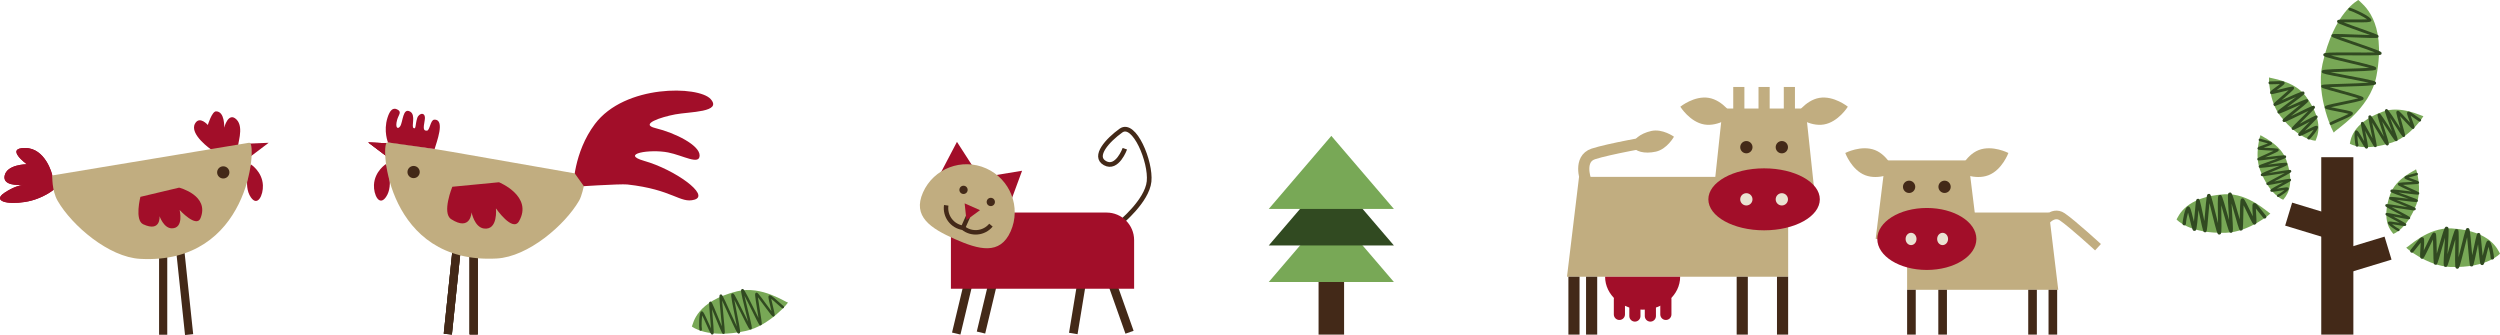 <?xml version="1.0" encoding="utf-8"?>
<!-- Generator: Adobe Illustrator 16.0.0, SVG Export Plug-In . SVG Version: 6.00 Build 0)  -->
<!DOCTYPE svg PUBLIC "-//W3C//DTD SVG 1.1//EN" "http://www.w3.org/Graphics/SVG/1.1/DTD/svg11.dtd">
<svg version="1.1" id="Ebene_1" xmlns="http://www.w3.org/2000/svg" xmlns:xlink="http://www.w3.org/1999/xlink" x="0px" y="0px"
	 width="375.922px" height="50.363px" viewBox="-9.986 -7.753 375.922 50.363"
	 enable-background="new -9.986 -7.753 375.922 50.363" xml:space="preserve">
<g>
	<path fill="#78A856" d="M94.051,41.347c0.23-0.547,0.674-3.775,6.789-5.297c3.734-0.93,7.428,1.756,7.645,1.672
		c0.221-0.086-2.768,3.521-6.326,4.289C96.396,43.258,94.051,41.347,94.051,41.347"/>
	<path fill="#314A21" d="M97.088,42.556c-0.16,0-0.279-0.244-0.861-1.541c-0.188-0.422-0.447-0.998-0.621-1.334
		c-0.08,0.52-0.131,1.563-0.047,2.074c0.018,0.104-0.053,0.205-0.158,0.221c-0.1,0.023-0.203-0.053-0.223-0.158
		c-0.074-0.459-0.082-2.561,0.283-2.729l0.074-0.035l0.09,0.029c0.162,0.061,0.305,0.328,0.953,1.775
		c0.109,0.242,0.236,0.527,0.352,0.771c-0.035-0.547-0.102-1.324-0.154-1.912c-0.176-2.033-0.176-2.033,0.002-2.1
		c0.223-0.084,0.221-0.086,1.193,2.271c0.193,0.473,0.412,1.004,0.594,1.432c-0.037-0.41-0.084-0.906-0.131-1.375
		c-0.324-3.346-0.295-3.354-0.076-3.416c0.221-0.061,0.238-0.072,1.475,2.672c0.313,0.697,0.697,1.553,0.984,2.148
		c-0.1-0.564-0.25-1.32-0.375-1.943c-0.58-2.912-0.549-2.926-0.346-3.016c0.24-0.105,0.27-0.109,1.654,2.705
		c0.246,0.498,0.521,1.059,0.752,1.506c-0.113-0.479-0.258-1.068-0.391-1.592c-0.785-3.17-0.746-3.188-0.531-3.283
		c0.25-0.109,0.291-0.121,1.934,3.211c0.189,0.379,0.387,0.781,0.555,1.119c-0.049-0.332-0.111-0.711-0.166-1.053
		c-0.42-2.584-0.389-2.605-0.24-2.705c0.207-0.145,0.264-0.105,1.605,1.729c0.25,0.342,0.533,0.729,0.752,1.018
		c-0.047-0.207-0.104-0.441-0.15-0.643c-0.359-1.459-0.393-1.674-0.146-1.748c0.168-0.053,0.328,0.039,1.482,1.072
		c0.264,0.236,0.51,0.459,0.625,0.545c0.086,0.064,0.102,0.184,0.039,0.27c-0.064,0.086-0.182,0.102-0.27,0.039
		c-0.129-0.096-0.371-0.314-0.652-0.566c-0.279-0.252-0.697-0.627-0.967-0.836c0.057,0.305,0.174,0.781,0.262,1.133
		c0.305,1.25,0.32,1.375,0.186,1.488l-0.064,0.053l-0.09-0.008c-0.146-0.018-0.256-0.137-1.316-1.588
		c-0.316-0.434-0.711-0.971-0.979-1.313c0.063,0.504,0.195,1.336,0.305,1.998c0.344,2.131,0.34,2.133,0.148,2.209
		c-0.211,0.086-0.209,0.094-1.262-2.043c-0.371-0.75-0.865-1.752-1.215-2.4c0.137,0.615,0.355,1.494,0.531,2.211
		c0.596,2.4,0.633,2.637,0.549,2.773l-0.045,0.068l-0.086,0.021c-0.205,0.049-0.232,0.055-1.498-2.516
		c-0.311-0.627-0.689-1.396-0.969-1.928c0.096,0.551,0.248,1.322,0.383,1.994c0.588,2.945,0.557,2.961,0.354,3.053l-0.072,0.033
		l-0.086-0.027c-0.166-0.061-0.328-0.348-1.537-3.033c-0.297-0.656-0.637-1.416-0.881-1.926c0.043,0.652,0.143,1.664,0.219,2.477
		c0.244,2.525,0.244,2.525,0.008,2.553c-0.199,0.025-0.197,0.037-1.211-2.424c-0.174-0.424-0.367-0.895-0.531-1.285
		c0.023,0.293,0.051,0.619,0.078,0.93c0.24,2.787,0.221,2.793,0.012,2.857C97.142,42.551,97.115,42.556,97.088,42.556"/>
</g>
<g>
	<path fill="none" stroke="#432918" stroke-width="0.7" stroke-miterlimit="10" d="M158.413,25.801c0,0,4.08-3.309,4.387-6.266
		c0.305-2.958-2.236-9.079-4.229-7.651c-1.994,1.43-4.238,3.877-2.402,4.896s2.988-2.17,2.988-2.17"/>
	
		<rect x="134.26" y="32.42" transform="matrix(0.973 0.233 -0.233 0.973 12.442 -30.4)" fill="#432918" width="1.299" height="10.099"/>
	
		<rect x="137.979" y="32.266" transform="matrix(0.973 0.233 -0.233 0.973 12.508 -31.27)" fill="#432918" width="1.299" height="10.099"/>
	
		<rect x="151.513" y="32.42" transform="matrix(0.987 0.162 -0.162 0.987 8.108 -24.221)" fill="#432918" width="1.298" height="10.099"/>
	
		<rect x="157.461" y="32.419" transform="matrix(0.943 -0.334 0.334 0.943 -3.439 54.92)" fill="#432918" width="1.299" height="10.1"/>
	<path fill="#A20E29" d="M156.403,24.209h-23.402V35.66h27.549v-7.305C160.55,26.066,158.694,24.209,156.403,24.209z"/>
	<polygon fill="#A20E29" points="131.028,19.078 133.911,13.577 137.274,18.799 	"/>
	<polygon fill="#A20E29" points="141.555,23.752 143.702,17.923 137.573,18.931 	"/>
	<path fill="#C1AD80" d="M141.985,27.037c-1.604,3.613-4.764,2.77-8.404,1.154s-6.383-3.395-4.779-7.006
		c1.604-3.614,5.854-5.233,9.496-3.618C141.936,19.185,143.589,23.424,141.985,27.037z"/>
	<path fill="#432918" d="M135.466,21.047c-0.139,0.316-0.51,0.457-0.822,0.316c-0.314-0.139-0.455-0.506-0.314-0.82
		c0.137-0.314,0.506-0.455,0.82-0.316C135.462,20.365,135.604,20.734,135.466,21.047z"/>
	<path fill="#432918" d="M139.568,22.869c-0.14,0.313-0.507,0.457-0.823,0.316c-0.313-0.137-0.454-0.506-0.313-0.822
		c0.14-0.313,0.505-0.457,0.821-0.316C139.566,22.185,139.705,22.554,139.568,22.869z"/>
	
		<line fill="none" stroke="#432918" stroke-width="0.673" stroke-miterlimit="10" x1="135.632" y1="24.676" x2="134.803" y2="26.541"/>
	<g>
		<path fill="none" stroke="#432918" stroke-width="0.673" stroke-miterlimit="10" d="M139.022,26.103
			c-1.053,1.27-2.936,1.447-4.205,0.395"/>
		<path fill="none" stroke="#432918" stroke-width="0.673" stroke-miterlimit="10" d="M132.296,23.119
			c-0.236,1.631,0.895,3.146,2.527,3.381"/>
	</g>
	<polygon fill="#A20E29" points="137.376,23.851 135.333,25.34 135.067,22.826 	"/>
</g>
<g>
	<path fill="#A20E29" d="M76.229,20.335c0,0,0.025-5.157,3.241-9.437c4.508-6,15.601-5.757,17.398-3.759
		c1.797,1.998-3.13,1.897-5.304,2.305s-5.429,1.476-2.991,2.068c3.005,0.73,6.631,2.572,6.642,4.099
		c0.01,1.526-2.495,0.002-4.732-0.439c-2.746-0.543-7.307,0.216-3.581,1.274c4.549,1.293,9.948,5.131,7.53,5.828
		c-2.144,0.617-3.227-1.533-10.103-2.289C83.3,19.871,76.229,20.335,76.229,20.335z"/>
	<g>
		<path fill="none" d="M48.082,16.894c0,0-1.742,1.074-1.836,3.163c-0.064,1.453,0.785,3.275,1.805,1.82
			C49.34,20.037,48.082,16.894,48.082,16.894"/>
	</g>
	<g>
		<defs>
			<path id="SVGID_1_" d="M48.051,21.877c-1.02,1.455-1.869-0.367-1.805-1.82c0.094-2.088,1.836-3.163,1.836-3.163
				S49.34,20.037,48.051,21.877"/>
		</defs>
		<use xlink:href="#SVGID_1_"  overflow="visible" fill="#A20E29"/>
		<clipPath id="SVGID_2_">
			<use xlink:href="#SVGID_1_"  overflow="visible"/>
		</clipPath>
		<g clip-path="url(#SVGID_2_)">
			<defs>
				
					<rect id="SVGID_3_" x="44.171" y="15.836" transform="matrix(-0.99 0.139 -0.139 -0.99 97.221 33.035)" width="6.57" height="8.158"/>
			</defs>
			<clipPath id="SVGID_4_">
				<use xlink:href="#SVGID_3_"  overflow="visible"/>
			</clipPath>
		</g>
	</g>
	<polygon fill="#A20E29" points="45.379,13.663 48.554,13.798 48.554,16.064 	"/>
	<g>
		<defs>
			<polygon id="SVGID_5_" points="45.381,13.663 48.554,13.8 48.554,16.064 			"/>
		</defs>
		<use xlink:href="#SVGID_5_"  overflow="visible" fill="#A20E29"/>
		<clipPath id="SVGID_6_">
			<use xlink:href="#SVGID_5_"  overflow="visible"/>
		</clipPath>
		<g clip-path="url(#SVGID_6_)">
			<defs>
				<polygon id="SVGID_7_" points="50.472,16.698 51.818,12.329 45.064,10.279 43.72,14.648 				"/>
			</defs>
			<use xlink:href="#SVGID_7_"  overflow="visible" fill="#A20E29"/>
			<clipPath id="SVGID_8_">
				<use xlink:href="#SVGID_7_"  overflow="visible"/>
			</clipPath>
		</g>
	</g>
	
		<rect x="57.44" y="29.373" transform="matrix(-0.995 -0.105 0.105 -0.995 112.028 77.78)" fill="#432918" width="1.231" height="13.153"/>
	<g>
		<defs>
			
				<rect id="SVGID_9_" x="57.44" y="29.373" transform="matrix(-0.995 -0.103 0.103 -0.995 112.094 77.697)" width="1.231" height="13.157"/>
		</defs>
		<use xlink:href="#SVGID_9_"  overflow="visible" fill="#432918"/>
		<clipPath id="SVGID_10_">
			<use xlink:href="#SVGID_9_"  overflow="visible"/>
		</clipPath>
		<g clip-path="url(#SVGID_10_)">
			<defs>
				<polygon id="SVGID_11_" points="54.351,43.549 60.476,44.187 62.15,28.367 56.025,27.728 				"/>
			</defs>
			<use xlink:href="#SVGID_11_"  overflow="visible" fill="#432918"/>
			<clipPath id="SVGID_12_">
				<use xlink:href="#SVGID_11_"  overflow="visible"/>
			</clipPath>
		</g>
	</g>
	<rect x="60.627" y="29.373" fill="#432918" width="1.23" height="13.154"/>
	<g>
		<defs>
			<rect id="SVGID_13_" x="60.627" y="29.373" width="1.23" height="13.154"/>
		</defs>
		<use xlink:href="#SVGID_13_"  overflow="visible" fill="#432918"/>
		<clipPath id="SVGID_14_">
			<use xlink:href="#SVGID_13_"  overflow="visible"/>
		</clipPath>
		<g clip-path="url(#SVGID_14_)">
			<defs>
				<rect id="SVGID_15_" x="59.472" y="28.342" width="3.488" height="15.295"/>
			</defs>
			<use xlink:href="#SVGID_15_"  overflow="visible" fill="#432918"/>
			<clipPath id="SVGID_16_">
				<use xlink:href="#SVGID_15_"  overflow="visible"/>
			</clipPath>
		</g>
	</g>
	<g>
		<defs>
			<path id="SVGID_17_" d="M77.804,20.238c0,0-0.311,1.49-0.703,2.168c-2.156,3.713-7.676,8.449-12.389,8.711
				c-16.51,0.918-17.52-17.09-16.51-17.438c0.027-0.008,0.078-0.012,0.152-0.012c0.642,0,2.973,0.336,6.064,0.833
				c0.149,0.024,0.301,0.048,0.454,0.073c0.967,0.156,2.001,0.327,3.076,0.507l18.486,3.236L77.804,20.238z"/>
		</defs>
		<use xlink:href="#SVGID_17_"  overflow="visible" fill="#C1AD80"/>
		<clipPath id="SVGID_18_">
			<use xlink:href="#SVGID_17_"  overflow="visible"/>
		</clipPath>
		<g clip-path="url(#SVGID_18_)">
			<defs>
				<rect id="SVGID_19_" x="46.814" y="12.538" width="32.143" height="19.639"/>
			</defs>
			<clipPath id="SVGID_20_">
				<use xlink:href="#SVGID_19_"  overflow="visible"/>
			</clipPath>
		</g>
	</g>
	<g>
		<path fill="#432918" d="M52.207,19.033c0.51,0,0.924-0.41,0.924-0.918c0-0.506-0.414-0.916-0.924-0.916s-0.924,0.41-0.924,0.916
			C51.283,18.623,51.697,19.033,52.207,19.033"/>
	</g>
	<path fill="#A20E29" d="M48.355,13.667c0,0-0.705-1.702-0.079-3.702c0.364-1.163,0.829-1.57,1.445-1.273
		c0.791,0.381,0.219,0.794,0,1.607c-0.316,1.176,0.106,1.438,0.457,0.949c0.438-0.611,0.375-2.897,1.524-2.211
		c0.875,0.522,0.12,2.25,0.504,2.469s0.236-0.536,0.544-1.502c0.256-0.804,1.364-0.995,1.127,0.314s-0.2,1.601,0.336,1.574
		c0.444-0.022,0.513-1.626,1.102-1.652c1.724-0.077,0.291,3.521,0.051,4.414L48.355,13.667z"/>
	<path fill="#A20E29" d="M65.044,19.652l-7.015,0.678c0,0-1.616,3.947-0.173,4.873c2.939,1.889,3.068-1.029,3.068-1.029
		s0.422,2.237,1.858,2.436c2.155,0.297,1.805-3.03,1.805-3.03s2.505,3.625,3.468,1.942C70.219,21.745,65.044,19.652,65.044,19.652"
		/>
</g>
<g>
	<rect x="188.285" y="21.359" fill="#432918" width="3.838" height="21.197"/>
	<polygon fill="#78A856" points="180.793,34.652 190.205,23.666 199.615,34.652 	"/>
	<polygon fill="#314A21" points="180.793,29.158 190.205,18.173 199.615,29.158 	"/>
	<polygon fill="#78A856" points="180.793,23.666 190.205,12.679 199.615,23.666 	"/>
</g>
<g>
	<path fill="none" stroke="#C1AD80" stroke-width="1.678" d="M228.429,19.244c0,0-1.102-3.098,1.164-3.85s8.92-1.914,8.92-1.914"/>
	<path fill="#C1AD80" d="M235.595,14.185c-0.191-0.861,1.021-1.863,2.715-2.244c1.693-0.383,3.416,0.861,3.416,0.861
		s-1.023,1.863-2.717,2.246C237.318,15.427,235.789,15.04,235.595,14.185z"/>
	<polygon fill="#C1AD80" points="258.897,33.859 225.64,33.859 227.453,18.84 258.897,18.84 	"/>
	<line fill="#FFFFFF" stroke="#432918" stroke-width="1.678" x1="229.345" y1="33.859" x2="229.345" y2="42.556"/>
	<line fill="#FFFFFF" stroke="#432918" stroke-width="1.678" x1="226.691" y1="33.859" x2="226.691" y2="42.556"/>
	<line fill="#FFFFFF" stroke="#432918" stroke-width="1.678" x1="258.055" y1="33.859" x2="258.055" y2="42.556"/>
	<line fill="#FFFFFF" stroke="#432918" stroke-width="1.678" x1="251.994" y1="33.859" x2="251.994" y2="42.556"/>
	<polygon fill="#C1AD80" points="262.973,22.22 247.582,22.22 249.043,8.566 261.514,8.566 	"/>
	<g>
		<ellipse fill="#A20E29" cx="255.278" cy="22.22" rx="8.381" ry="4.66"/>
		<g>
			<circle fill="#EAE3D2" cx="252.611" cy="22.22" r="0.924"/>
			<circle fill="#EAE3D2" cx="257.946" cy="22.22" r="0.924"/>
		</g>
	</g>
	<g>
		<path fill="#432918" d="M253.537,14.378c0,0.514-0.416,0.926-0.924,0.926c-0.512,0-0.924-0.412-0.924-0.926
			c0-0.508,0.412-0.924,0.924-0.924C253.121,13.454,253.537,13.87,253.537,14.378z"/>
		<path fill="#432918" d="M258.87,14.378c0,0.514-0.412,0.928-0.924,0.928s-0.924-0.414-0.924-0.928
			c0-0.508,0.412-0.926,0.924-0.926S258.87,13.87,258.87,14.378z"/>
	</g>
	<path fill="#C1AD80" d="M250.568,9.64c0,0-2.104,1.695-4.283,1.326c-2.178-0.371-3.602-2.674-3.602-2.674s2.105-1.699,4.283-1.328
		C249.144,7.339,250.568,9.64,250.568,9.64z"/>
	<path fill="#C1AD80" d="M259.987,9.64c0,0,2.104,1.695,4.283,1.326c2.178-0.371,3.602-2.674,3.602-2.674s-2.105-1.699-4.283-1.328
		C261.411,7.339,259.987,9.64,259.987,9.64z"/>
	<g>
		<line fill="#FFFFFF" stroke="#C1AD80" stroke-width="1.678" x1="251.478" y1="5.323" x2="251.478" y2="8.878"/>
		<line fill="#FFFFFF" stroke="#C1AD80" stroke-width="1.678" x1="255.278" y1="5.323" x2="255.278" y2="8.878"/>
		<line fill="#FFFFFF" stroke="#C1AD80" stroke-width="1.678" x1="259.079" y1="5.323" x2="259.079" y2="8.878"/>
	</g>
	<path fill="#A20E29" d="M242.656,33.859c0,2.736-2.525,4.953-5.641,4.953s-5.643-2.217-5.643-4.953"/>
	<g>
		
			<line fill="none" stroke="#A20E29" stroke-width="1.678" stroke-linecap="round" x1="233.521" y1="37.238" x2="233.521" y2="39.523"/>
		
			<line fill="none" stroke="#A20E29" stroke-width="1.678" stroke-linecap="round" x1="235.851" y1="37.484" x2="235.851" y2="39.769"/>
		
			<line fill="none" stroke="#A20E29" stroke-width="1.678" stroke-linecap="round" x1="238.177" y1="37.484" x2="238.177" y2="39.769"/>
		
			<line fill="none" stroke="#A20E29" stroke-width="1.678" stroke-linecap="round" x1="240.508" y1="37.238" x2="240.508" y2="39.523"/>
	</g>
</g>
<g>
	<path fill="none" stroke="#C1AD80" stroke-width="1.298" d="M297.199,25.949c0,0,1.382-2.137,2.91-1.1
		c1.529,1.035,5.378,4.57,5.378,4.57"/>
	<polygon fill="#C1AD80" points="276.783,35.828 299.512,35.828 298.11,24.207 276.783,24.207 	"/>
	<line fill="#FFFFFF" stroke="#432918" stroke-width="1.298" x1="295.645" y1="35.828" x2="295.645" y2="42.556"/>
	<line fill="#FFFFFF" stroke="#432918" stroke-width="1.298" x1="298.699" y1="35.828" x2="298.699" y2="42.556"/>
	<line fill="#FFFFFF" stroke="#432918" stroke-width="1.298" x1="277.434" y1="35.828" x2="277.434" y2="42.556"/>
	<line fill="#FFFFFF" stroke="#432918" stroke-width="1.298" x1="282.124" y1="35.828" x2="282.124" y2="42.556"/>
	<polygon fill="#C1AD80" points="272.054,28.179 287.446,28.179 285.985,16.365 273.513,16.365 	"/>
	<g>
		<ellipse fill="#A20E29" cx="279.75" cy="28.179" rx="7.45" ry="4.66"/>
		<g>
			<path fill="#EAE3D2" d="M281.3,28.179c0,0.512,0.368,0.924,0.818,0.924c0.455,0,0.824-0.412,0.824-0.924
				c0-0.51-0.369-0.924-0.824-0.924C281.668,27.256,281.3,27.67,281.3,28.179z"/>
			<ellipse fill="#EAE3D2" cx="277.378" cy="28.179" rx="0.821" ry="0.924"/>
		</g>
	</g>
	<g>
		<path fill="#432918" d="M281.493,20.338c0,0.514,0.416,0.926,0.924,0.926c0.512,0,0.924-0.412,0.924-0.926
			c0-0.508-0.412-0.924-0.924-0.924C281.909,19.414,281.493,19.83,281.493,20.338z"/>
		<path fill="#432918" d="M276.16,20.338c0,0.514,0.412,0.928,0.924,0.928s0.924-0.414,0.924-0.928c0-0.508-0.412-0.926-0.924-0.926
			S276.16,19.83,276.16,20.338z"/>
	</g>
	<g>
		<path fill="#C1AD80" d="M274.938,18.157c0,0-2.402,1.237-4.463,0.436c-2.059-0.8-2.99-3.343-2.99-3.343s2.404-1.241,4.463-0.438
			C274.007,15.616,274.938,18.157,274.938,18.157z"/>
		<path fill="#C1AD80" d="M284.562,18.157c0,0,2.402,1.237,4.463,0.436c2.059-0.8,2.99-3.343,2.99-3.343s-2.404-1.241-4.463-0.438
			C285.494,15.616,284.562,18.157,284.562,18.157z"/>
	</g>
</g>
<g>
	<path fill="#78A856" d="M344.639-7.753c0.549,0.593,4.297,2.969,2.724,11.4c-0.962,5.152-6.375,8.205-6.393,8.525
		c-0.02,0.321-2.793-5.42-1.734-10.262C340.951-5.927,344.639-7.753,344.639-7.753"/>
	<path fill="#314A21" d="M339.056,5.257c0-0.013,0-0.026,0.001-0.04c0.014-0.271,0.014-0.271,3.223-0.367
		c1.256-0.039,2.974-0.092,3.947-0.166c-0.832-0.192-2.224-0.453-3.333-0.66c-3.276-0.613-3.611-0.707-3.72-0.874l-0.051-0.077
		l0.016-0.1c0.055-0.245,0.063-0.284,3.9-0.395c1.072-0.032,2.42-0.072,3.234-0.128c-0.738-0.204-1.933-0.486-2.962-0.727
		c-3.94-0.929-3.94-0.982-3.941-1.243v-0.09l0.07-0.076c0.158-0.158,0.715-0.198,4.583-0.176c1.087,0.007,2.359,0.013,3.124-0.009
		c-0.809-0.313-2.256-0.813-3.4-1.209c-3.223-1.109-3.23-1.114-3.141-1.381c0.073-0.223,0.078-0.23,3.661-0.096
		c0.718,0.03,1.529,0.059,2.147,0.074c-0.436-0.16-0.974-0.35-1.478-0.531c-3.529-1.254-3.529-1.287-3.494-1.541
		c0.037-0.27,0.169-0.286,2.389-0.272c0.684,0.005,1.637,0.01,2.128-0.023c-0.542-0.384-1.919-1.11-2.663-1.312
		c-0.117-0.03-0.188-0.15-0.152-0.265c0.029-0.116,0.149-0.184,0.265-0.153c0.588,0.159,3.188,1.333,3.188,1.851v0.092l-0.073,0.081
		c-0.154,0.152-0.581,0.179-2.696,0.164c-0.465-0.002-0.992-0.005-1.402,0c0.678,0.267,1.777,0.66,2.657,0.971
		c2.608,0.928,2.608,0.933,2.59,1.153c-0.019,0.274-0.019,0.274-3.419,0.146c-0.812-0.03-1.738-0.067-2.414-0.081
		c0.573,0.206,1.337,0.47,2.05,0.715c4.288,1.477,4.273,1.507,4.237,1.785c-0.041,0.268-0.046,0.297-4.105,0.276
		c-1.167-0.008-2.629-0.017-3.523,0.013c0.748,0.204,1.912,0.479,2.917,0.715c3.913,0.922,3.893,0.977,3.899,1.233
		c-0.004,0.306-0.004,0.351-4.261,0.475c-0.885,0.027-1.9,0.057-2.626,0.096c0.705,0.147,1.688,0.331,2.547,0.492
		c4.327,0.81,4.336,0.867,4.324,1.149c-0.004,0.312-0.004,0.384-5.006,0.535c-0.689,0.021-1.433,0.044-1.998,0.067
		c0.491,0.143,1.112,0.314,1.662,0.466c3.412,0.937,3.421,0.984,3.459,1.196c0.047,0.298-0.051,0.349-3.021,0.96
		c-0.642,0.132-1.38,0.286-1.88,0.402c0.328,0.07,0.736,0.148,1.08,0.215c2.043,0.39,2.264,0.451,2.212,0.76
		c-0.03,0.22-0.244,0.365-2.142,1.194c-0.439,0.191-0.855,0.375-1.029,0.467c-0.104,0.057-0.236,0.019-0.293-0.088
		c-0.055-0.097-0.02-0.233,0.086-0.292c0.189-0.104,0.595-0.28,1.063-0.487c0.516-0.222,1.3-0.564,1.691-0.777
		c-0.396-0.107-1.136-0.25-1.669-0.35c-1.734-0.331-1.855-0.383-1.911-0.577l-0.023-0.089l0.051-0.092
		c0.094-0.154,0.316-0.226,2.676-0.71c0.783-0.162,1.777-0.366,2.333-0.511c-0.631-0.209-1.847-0.543-2.797-0.803
		C339.207,5.509,339.056,5.459,339.056,5.257"/>
	<path fill="#78A856" d="M338.201,13.406c0.139-0.451,1.505-2.646-1.456-6.672c-1.813-2.456-5.427-2.687-5.517-2.852
		c-0.09-0.162-0.093,3.552,1.69,5.823C335.804,13.384,338.201,13.406,338.201,13.406"/>
	<path fill="#314A21" d="M331.127,4.703V4.692c0.006-0.12,0.108-0.212,0.229-0.204c0.114,0.005,0.367-0.006,0.65-0.015
		c1.218-0.048,1.399-0.033,1.505,0.126c0.153,0.23-0.044,0.376-0.988,1.078c-0.059,0.043-0.115,0.087-0.175,0.131
		c0.223-0.053,0.463-0.117,0.672-0.167c1.718-0.434,1.857-0.468,1.936-0.2c0.053,0.181,0.063,0.204-1.544,1.605
		c-0.102,0.089-0.209,0.182-0.314,0.273c0.174-0.077,0.354-0.157,0.529-0.234c2.748-1.228,2.763-1.195,2.886-0.946
		c0.106,0.219,0.122,0.242-2,1.806c-0.196,0.146-0.407,0.301-0.609,0.451c0.235-0.104,0.479-0.214,0.709-0.316
		c2.339-1.046,2.345-1.031,2.469-0.786c0.105,0.209,0.115,0.228-1.761,1.746c-0.258,0.209-0.555,0.452-0.825,0.673
		c0.398-0.188,0.85-0.409,1.234-0.599c2.195-1.071,2.197-1.069,2.339-0.864c0.141,0.2,0.145,0.211-1.788,2.132
		c-0.156,0.155-0.318,0.317-0.479,0.476c0.249-0.128,0.506-0.267,0.737-0.389c1.819-0.966,1.819-0.966,1.945-0.756
		c0.1,0.176,0.104,0.174-1.076,1.37c-0.248,0.248-0.553,0.559-0.814,0.828c0.102-0.048,0.202-0.098,0.294-0.144
		c1.17-0.575,1.37-0.652,1.523-0.599l0.087,0.028l0.048,0.089c0.18,0.341-1.023,1.709-1.227,1.887
		c-0.089,0.077-0.227,0.067-0.306-0.022c-0.079-0.091-0.067-0.228,0.022-0.306c0.257-0.224,0.656-0.735,0.896-1.097
		c-0.263,0.119-0.598,0.283-0.852,0.409c-1.18,0.579-1.304,0.64-1.44,0.431c-0.125-0.187-0.13-0.204,1.458-1.811
		c0.076-0.078,0.157-0.159,0.236-0.24c-0.197,0.104-0.4,0.214-0.595,0.316c-1.912,1.014-1.912,1.014-2.057,0.865
		c-0.174-0.186-0.177-0.185,1.292-1.643c0.35-0.35,0.797-0.793,1.15-1.154c-0.368,0.176-0.81,0.392-1.204,0.584
		c-2.238,1.094-2.368,1.126-2.521,1.075l-0.083-0.031l-0.046-0.088c-0.1-0.204-0.112-0.225,1.776-1.757
		c0.29-0.234,0.625-0.506,0.917-0.748c-0.376,0.163-0.808,0.356-1.176,0.519c-2.109,0.944-2.118,0.933-2.26,0.758l-0.058-0.073
		l0.011-0.097c0.021-0.151,0.077-0.219,1.771-1.466c0.326-0.24,0.711-0.521,1.04-0.773c-0.479,0.206-1.041,0.457-1.49,0.657
		c-1.78,0.794-1.78,0.794-1.894,0.581c-0.107-0.193-0.101-0.194,1.216-1.341c0.316-0.274,0.728-0.636,1.03-0.912
		c-0.313,0.073-0.705,0.17-1.03,0.253c-1.477,0.373-1.538,0.37-1.655,0.295l-0.079-0.052l-0.021-0.098
		c-0.035-0.185,0.056-0.256,0.892-0.876c0.181-0.132,0.41-0.303,0.591-0.444c-0.265,0-0.604,0.013-0.828,0.022
		c-0.302,0.01-0.57,0.021-0.693,0.013C331.218,4.915,331.127,4.819,331.127,4.703"/>
	<path fill="#78A856" d="M333.339,22.279c0.229-0.342,1.927-1.824,0.479-5.932c-0.887-2.508-3.842-3.617-3.873-3.778
		c-0.035-0.157-0.979,2.938-0.068,5.285C331.346,21.65,333.339,22.279,333.339,22.279"/>
	<path fill="#314A21" d="M329.651,13.227l0.002-0.009c0.035-0.099,0.145-0.148,0.244-0.112c0.094,0.034,0.307,0.089,0.545,0.152
		c1.026,0.27,1.176,0.328,1.222,0.487c0.069,0.231-0.131,0.304-1.097,0.647c-0.059,0.021-0.117,0.043-0.179,0.064
		c0.2,0.013,0.415,0.021,0.603,0.031c1.542,0.074,1.668,0.082,1.666,0.325c-0.004,0.164-0.002,0.186-1.695,0.945
		c-0.109,0.049-0.221,0.1-0.334,0.148c0.166-0.021,0.336-0.043,0.502-0.061c2.602-0.326,2.605-0.295,2.646-0.056
		c0.033,0.209,0.041,0.232-2.127,0.997c-0.2,0.072-0.416,0.147-0.62,0.221c0.222-0.026,0.454-0.057,0.67-0.084
		c2.214-0.278,2.216-0.264,2.257-0.027c0.037,0.201,0.039,0.219-1.91,1.009c-0.268,0.109-0.578,0.235-0.859,0.351
		c0.381-0.055,0.813-0.125,1.182-0.185c2.102-0.337,2.103-0.334,2.169-0.126c0.065,0.202,0.065,0.212-2.032,1.323
		c-0.17,0.088-0.346,0.184-0.52,0.273c0.24-0.043,0.488-0.094,0.713-0.137c1.762-0.342,1.762-0.342,1.813-0.135
		c0.039,0.172,0.045,0.172-1.244,0.869c-0.269,0.143-0.604,0.326-0.89,0.482c0.099-0.014,0.192-0.031,0.281-0.045
		c1.122-0.182,1.308-0.195,1.425-0.113l0.064,0.047l0.016,0.086c0.064,0.33-1.286,1.166-1.499,1.262
		c-0.095,0.041-0.208-0.002-0.251-0.098c-0.043-0.094,0.002-0.205,0.096-0.248c0.271-0.121,0.734-0.445,1.026-0.688
		c-0.249,0.033-0.57,0.086-0.813,0.125c-1.131,0.184-1.25,0.203-1.31-0.006c-0.058-0.188-0.058-0.203,1.675-1.139
		c0.082-0.047,0.17-0.094,0.257-0.141c-0.19,0.037-0.387,0.076-0.575,0.113c-1.852,0.357-1.852,0.357-1.936,0.197
		c-0.096-0.199-0.1-0.197,1.496-1.041c0.381-0.203,0.865-0.459,1.25-0.672c-0.35,0.055-0.772,0.123-1.15,0.182
		c-2.144,0.346-2.26,0.338-2.375,0.258l-0.061-0.049l-0.016-0.084c-0.031-0.195-0.037-0.217,1.926-1.014
		c0.302-0.122,0.65-0.263,0.955-0.391c-0.355,0.04-0.764,0.093-1.111,0.135c-1.999,0.251-2.004,0.238-2.076,0.058l-0.029-0.075
		l0.033-0.079c0.055-0.12,0.119-0.163,1.85-0.771c0.332-0.118,0.724-0.254,1.062-0.381c-0.452,0.049-0.983,0.117-1.408,0.17
		c-1.686,0.21-1.686,0.21-1.728,0.003c-0.039-0.188-0.033-0.188,1.355-0.81c0.332-0.147,0.768-0.345,1.09-0.498
		c-0.278-0.019-0.631-0.037-0.922-0.051c-1.326-0.063-1.378-0.081-1.455-0.174l-0.055-0.063l0.01-0.087
		c0.018-0.163,0.11-0.199,0.965-0.504c0.185-0.063,0.42-0.148,0.605-0.221c-0.22-0.066-0.507-0.143-0.696-0.191
		c-0.255-0.068-0.481-0.128-0.581-0.165C329.671,13.427,329.621,13.324,329.651,13.227"/>
	<path fill="#78A856" d="M343.359,13.857c0.13-0.453,0.186-3.037,4.866-4.791c2.859-1.066,6.012,0.716,6.178,0.627
		c0.164-0.086-1.863,3.025-4.598,3.953C345.379,15.148,343.359,13.857,343.359,13.857"/>
	<path fill="#314A21" d="M354.04,10.435l0.006-0.01c0.061-0.104,0.025-0.236-0.08-0.296c-0.099-0.059-0.305-0.206-0.537-0.368
		c-0.993-0.706-1.153-0.792-1.328-0.717c-0.255,0.109-0.169,0.339,0.238,1.443c0.025,0.067,0.049,0.135,0.075,0.205
		c-0.158-0.166-0.324-0.352-0.471-0.507c-1.201-1.302-1.3-1.407-1.512-1.226c-0.144,0.123-0.164,0.137,0.415,2.188
		c0.036,0.131,0.075,0.267,0.114,0.4c-0.104-0.159-0.21-0.325-0.316-0.485c-1.629-2.529-1.659-2.51-1.898-2.369
		c-0.209,0.125-0.234,0.135,0.688,2.605c0.084,0.229,0.175,0.474,0.263,0.71c-0.141-0.215-0.284-0.441-0.42-0.652
		c-1.387-2.154-1.401-2.146-1.639-2.008c-0.202,0.118-0.222,0.128,0.52,2.425c0.102,0.316,0.218,0.682,0.323,1.016
		c-0.231-0.375-0.488-0.808-0.706-1.177c-1.253-2.097-1.256-2.096-1.486-2.001c-0.227,0.091-0.237,0.098,0.332,2.762
		c0.047,0.215,0.094,0.44,0.143,0.661c-0.14-0.244-0.278-0.5-0.406-0.729c-0.995-1.803-0.995-1.803-1.216-1.695
		c-0.18,0.093-0.183,0.088,0.153,1.735c0.071,0.344,0.157,0.771,0.229,1.139c-0.059-0.096-0.116-0.193-0.168-0.281
		c-0.664-1.121-0.791-1.295-0.948-1.334l-0.088-0.024l-0.089,0.049c-0.337,0.188-0.077,1.991-0.005,2.25
		c0.033,0.113,0.153,0.18,0.269,0.148c0.116-0.033,0.182-0.154,0.148-0.269c-0.093-0.328-0.147-0.974-0.151-1.408
		c0.156,0.243,0.347,0.564,0.49,0.809c0.671,1.129,0.742,1.248,0.971,1.147c0.207-0.088,0.221-0.1-0.23-2.313
		c-0.022-0.107-0.046-0.219-0.067-0.331c0.108,0.196,0.219,0.398,0.324,0.589c1.048,1.894,1.048,1.894,1.251,1.849
		c0.248-0.061,0.248-0.059-0.185-2.082c-0.101-0.484-0.233-1.1-0.332-1.596c0.212,0.349,0.464,0.771,0.688,1.147
		c1.276,2.14,1.368,2.237,1.523,2.278l0.087,0.019l0.087-0.048c0.194-0.116,0.218-0.127-0.527-2.443
		c-0.115-0.355-0.247-0.766-0.359-1.127c0.227,0.341,0.482,0.74,0.701,1.077c1.251,1.944,1.265,1.939,1.479,1.87l0.088-0.03
		l0.044-0.087c0.065-0.138,0.056-0.226-0.683-2.195c-0.142-0.379-0.311-0.825-0.448-1.216c0.289,0.434,0.621,0.952,0.889,1.365
		c1.057,1.638,1.057,1.638,1.269,1.521c0.194-0.103,0.19-0.107-0.285-1.788c-0.115-0.403-0.263-0.93-0.364-1.327
		c0.221,0.232,0.497,0.528,0.724,0.775c1.032,1.12,1.086,1.151,1.226,1.151l0.095,0.001l0.07-0.072
		c0.131-0.136,0.094-0.244-0.268-1.221c-0.08-0.209-0.178-0.478-0.251-0.694c0.221,0.144,0.498,0.34,0.68,0.471
		c0.248,0.174,0.467,0.329,0.574,0.39C353.847,10.563,353.976,10.531,354.04,10.435"/>
	<path fill="#78A856" d="M317.301,25.244c0.307-0.475,1.271-3.412,7.238-3.787c3.644-0.225,6.63,2.914,6.852,2.869
		c0.218-0.041-3.188,2.813-6.64,2.922C319.161,27.426,317.301,25.244,317.301,25.244"/>
	<path fill="#314A21" d="M330.717,25.049l0.011-0.008c0.104-0.1,0.108-0.262,0.01-0.367c-0.094-0.102-0.276-0.342-0.486-0.609
		c-0.891-1.152-1.043-1.309-1.27-1.283c-0.33,0.035-0.311,0.33-0.23,1.734c0.006,0.086,0.009,0.172,0.016,0.262
		c-0.124-0.246-0.248-0.516-0.363-0.746c-0.922-1.908-0.995-2.063-1.303-1.928c-0.207,0.09-0.236,0.098-0.287,2.648
		c-0.004,0.162-0.008,0.332-0.01,0.498c-0.061-0.219-0.127-0.445-0.191-0.666c-0.984-3.463-1.025-3.451-1.348-3.373
		c-0.283,0.07-0.315,0.074-0.12,3.221c0.017,0.293,0.036,0.605,0.052,0.906c-0.084-0.297-0.17-0.604-0.253-0.893
		c-0.835-2.949-0.854-2.943-1.175-2.869c-0.272,0.064-0.297,0.07-0.25,2.955c0.006,0.398,0.012,0.857,0.017,1.275
		c-0.136-0.51-0.278-1.094-0.398-1.592c-0.704-2.836-0.706-2.836-1.003-2.809c-0.293,0.025-0.307,0.029-0.582,3.275
		c-0.023,0.264-0.047,0.537-0.069,0.807c-0.073-0.328-0.144-0.668-0.209-0.975c-0.513-2.412-0.513-2.412-0.802-2.365
		c-0.238,0.043-0.24,0.037-0.43,2.039c-0.037,0.418-0.088,0.938-0.134,1.385c-0.034-0.131-0.067-0.264-0.095-0.381
		c-0.369-1.516-0.455-1.758-0.619-1.859l-0.094-0.057l-0.119,0.023c-0.451,0.098-0.781,2.252-0.789,2.574
		c-0.002,0.141,0.113,0.26,0.256,0.264c0.145,0.002,0.262-0.113,0.264-0.256c0.008-0.406,0.17-1.168,0.316-1.664
		c0.096,0.332,0.201,0.766,0.281,1.096c0.373,1.527,0.412,1.688,0.711,1.652c0.268-0.029,0.285-0.037,0.54-2.729
		c0.013-0.131,0.024-0.266,0.038-0.4c0.057,0.26,0.112,0.531,0.166,0.785c0.541,2.535,0.541,2.535,0.789,2.553
		c0.303,0.016,0.304,0.02,0.514-2.447c0.053-0.59,0.116-1.34,0.177-1.941c0.119,0.473,0.262,1.043,0.388,1.553
		c0.716,2.895,0.785,3.037,0.949,3.139l0.092,0.051l0.117-0.025c0.264-0.064,0.292-0.068,0.248-2.979
		c-0.009-0.447-0.017-0.963-0.02-1.416c0.141,0.471,0.295,1.016,0.428,1.477c0.755,2.662,0.771,2.66,1.04,2.656l0.112-0.004
		l0.079-0.084c0.123-0.135,0.143-0.238-0.015-2.752c-0.031-0.482-0.07-1.051-0.091-1.547c0.181,0.598,0.38,1.307,0.542,1.873
		c0.638,2.242,0.638,2.242,0.922,2.182c0.258-0.049,0.255-0.057,0.296-2.145c0.01-0.5,0.024-1.156,0.046-1.645
		c0.173,0.342,0.385,0.775,0.559,1.139c0.791,1.641,0.842,1.695,1,1.744l0.109,0.035l0.104-0.059
		c0.198-0.109,0.193-0.248,0.121-1.492c-0.018-0.266-0.037-0.607-0.045-0.881c0.202,0.242,0.451,0.563,0.613,0.775
		c0.223,0.285,0.42,0.539,0.521,0.646C330.452,25.129,330.61,25.138,330.717,25.049"/>
	<rect x="339.058" y="15.889" fill="#432918" width="4.828" height="26.667"/>
	
		<rect x="333.843" y="23.895" transform="matrix(0.957 0.291 -0.291 0.957 22.147 -97.3)" fill="#432918" width="7.775" height="3.614"/>
	<path fill="#78A856" d="M349.898,27.418c-0.229-0.342-1.927-1.824-0.479-5.932c0.887-2.508,3.842-3.618,3.873-3.779
		c0.035-0.157,0.979,2.939,0.068,5.285C351.89,26.789,349.898,27.418,349.898,27.418"/>
	<path fill="#314A21" d="M353.586,18.365l-0.002-0.008c-0.035-0.1-0.145-0.148-0.244-0.113c-0.094,0.035-0.307,0.09-0.545,0.152
		c-1.026,0.27-1.176,0.328-1.222,0.488c-0.069,0.23,0.131,0.303,1.097,0.646c0.059,0.021,0.117,0.043,0.179,0.064
		c-0.2,0.014-0.415,0.021-0.603,0.031c-1.542,0.074-1.668,0.082-1.666,0.326c0.004,0.164,0.002,0.186,1.695,0.945
		c0.109,0.049,0.221,0.1,0.334,0.148c-0.166-0.021-0.336-0.043-0.502-0.061c-2.602-0.326-2.605-0.295-2.646-0.057
		c-0.033,0.209-0.041,0.232,2.127,0.998c0.2,0.072,0.416,0.146,0.62,0.221c-0.222-0.027-0.454-0.057-0.67-0.084
		c-2.214-0.279-2.216-0.264-2.257-0.027c-0.037,0.201-0.039,0.219,1.91,1.008c0.268,0.109,0.578,0.236,0.859,0.352
		c-0.381-0.055-0.813-0.125-1.182-0.186c-2.102-0.336-2.103-0.334-2.169-0.125c-0.065,0.201-0.065,0.211,2.032,1.322
		c0.17,0.088,0.346,0.184,0.52,0.273c-0.24-0.043-0.488-0.094-0.713-0.137c-1.762-0.342-1.762-0.342-1.813-0.135
		c-0.039,0.172-0.045,0.172,1.244,0.869c0.269,0.143,0.604,0.326,0.89,0.482c-0.099-0.014-0.192-0.031-0.281-0.045
		c-1.122-0.182-1.308-0.195-1.425-0.113l-0.064,0.047l-0.016,0.086c-0.064,0.33,1.286,1.166,1.499,1.262
		c0.095,0.041,0.208-0.002,0.251-0.098c0.043-0.094-0.002-0.205-0.096-0.248c-0.271-0.121-0.734-0.445-1.026-0.688
		c0.249,0.033,0.57,0.086,0.813,0.125c1.131,0.184,1.25,0.203,1.31-0.006c0.058-0.188,0.058-0.203-1.675-1.139
		c-0.082-0.047-0.17-0.094-0.257-0.141c0.19,0.037,0.387,0.076,0.575,0.113c1.852,0.357,1.852,0.357,1.936,0.197
		c0.096-0.199,0.1-0.197-1.496-1.041c-0.381-0.203-0.865-0.459-1.25-0.672c0.35,0.055,0.772,0.123,1.15,0.182
		c2.144,0.346,2.26,0.338,2.375,0.258l0.061-0.049l0.016-0.084c0.031-0.195,0.037-0.217-1.926-1.014
		c-0.302-0.123-0.65-0.264-0.955-0.391c0.355,0.039,0.764,0.092,1.111,0.135c1.999,0.25,2.004,0.238,2.076,0.057l0.029-0.074
		l-0.033-0.08c-0.055-0.119-0.119-0.162-1.85-0.771c-0.332-0.117-0.724-0.254-1.062-0.381c0.452,0.049,0.983,0.117,1.408,0.17
		c1.686,0.211,1.686,0.211,1.728,0.004c0.039-0.188,0.033-0.188-1.355-0.811c-0.332-0.146-0.768-0.344-1.09-0.498
		c0.278-0.018,0.631-0.037,0.922-0.051c1.326-0.063,1.378-0.08,1.455-0.174l0.055-0.063l-0.01-0.088
		c-0.018-0.162-0.11-0.199-0.965-0.504c-0.185-0.063-0.42-0.148-0.605-0.221c0.22-0.066,0.507-0.143,0.696-0.191
		c0.255-0.068,0.481-0.127,0.581-0.164C353.566,18.566,353.616,18.463,353.586,18.365"/>
	<path fill="#78A856" d="M365.936,30.383c-0.307-0.475-1.271-3.412-7.238-3.787c-3.644-0.225-6.63,2.914-6.852,2.869
		c-0.218-0.041,3.188,2.813,6.64,2.922C364.076,32.564,365.936,30.383,365.936,30.383"/>
	<path fill="#314A21" d="M352.52,30.187l-0.011-0.008c-0.104-0.1-0.108-0.262-0.01-0.367c0.094-0.102,0.276-0.342,0.486-0.609
		c0.891-1.152,1.043-1.309,1.27-1.283c0.33,0.035,0.311,0.33,0.23,1.734c-0.006,0.086-0.009,0.172-0.016,0.262
		c0.124-0.246,0.248-0.516,0.363-0.746c0.922-1.908,0.995-2.063,1.303-1.928c0.207,0.09,0.236,0.098,0.287,2.648
		c0.004,0.162,0.008,0.332,0.01,0.498c0.061-0.219,0.127-0.445,0.191-0.666c0.984-3.463,1.025-3.451,1.348-3.373
		c0.283,0.07,0.315,0.074,0.12,3.221c-0.017,0.293-0.036,0.605-0.052,0.906c0.084-0.297,0.17-0.604,0.253-0.893
		c0.835-2.949,0.854-2.943,1.175-2.869c0.272,0.064,0.297,0.07,0.25,2.955c-0.006,0.398-0.012,0.857-0.017,1.275
		c0.136-0.51,0.278-1.094,0.398-1.592c0.704-2.836,0.706-2.836,1.003-2.809c0.293,0.025,0.307,0.029,0.582,3.275
		c0.023,0.264,0.047,0.537,0.069,0.807c0.073-0.328,0.144-0.668,0.209-0.975c0.513-2.412,0.513-2.412,0.802-2.365
		c0.238,0.043,0.24,0.037,0.43,2.039c0.037,0.418,0.088,0.938,0.134,1.385c0.034-0.131,0.067-0.264,0.095-0.381
		c0.369-1.516,0.455-1.758,0.619-1.859l0.094-0.057l0.119,0.023c0.451,0.098,0.781,2.252,0.789,2.574
		c0.002,0.141-0.113,0.26-0.256,0.264c-0.145,0.002-0.262-0.113-0.264-0.256c-0.008-0.406-0.17-1.168-0.316-1.664
		c-0.096,0.332-0.201,0.766-0.281,1.096c-0.373,1.527-0.412,1.688-0.711,1.652c-0.268-0.029-0.285-0.037-0.54-2.729
		c-0.013-0.131-0.024-0.266-0.038-0.4c-0.057,0.26-0.112,0.531-0.166,0.785c-0.541,2.535-0.541,2.535-0.789,2.553
		c-0.303,0.016-0.304,0.02-0.514-2.447c-0.053-0.59-0.116-1.34-0.177-1.941c-0.119,0.473-0.262,1.043-0.388,1.553
		c-0.716,2.895-0.785,3.037-0.949,3.139l-0.092,0.051l-0.117-0.025c-0.264-0.064-0.292-0.068-0.248-2.979
		c0.009-0.447,0.017-0.963,0.02-1.416c-0.141,0.471-0.295,1.016-0.428,1.477c-0.755,2.662-0.771,2.66-1.04,2.656l-0.112-0.004
		l-0.079-0.084c-0.123-0.135-0.143-0.238,0.015-2.752c0.031-0.482,0.07-1.051,0.091-1.547c-0.181,0.598-0.38,1.307-0.542,1.873
		c-0.638,2.242-0.638,2.242-0.922,2.182c-0.258-0.049-0.255-0.057-0.296-2.145c-0.01-0.5-0.024-1.156-0.046-1.645
		c-0.173,0.342-0.385,0.775-0.559,1.139c-0.791,1.641-0.842,1.695-1,1.744l-0.109,0.035l-0.104-0.059
		c-0.198-0.109-0.193-0.248-0.121-1.492c0.018-0.266,0.037-0.607,0.045-0.881c-0.202,0.242-0.451,0.563-0.613,0.775
		c-0.223,0.285-0.42,0.539-0.521,0.646C352.785,30.267,352.627,30.277,352.52,30.187"/>
	
		<rect x="341.619" y="29.034" transform="matrix(-0.957 0.291 -0.291 -0.957 685.005 -40.339)" fill="#432918" width="7.775" height="3.614"/>
</g>
<g>
	<g>
		<defs>
			<path id="SVGID_21_" d="M21.264,11.042c0,0-1.23-1.439-1.922-0.216c-0.912,1.615,2.459,3.934,2.459,3.934l4.083-0.568
				c-0.309,0,0.923-2.752-0.309-3.977s-1.849,1.225-1.849,1.225s0.125-2.449-1.229-2.449C21.883,8.99,21.264,11.042,21.264,11.042"
				/>
		</defs>
		<use xlink:href="#SVGID_21_"  overflow="visible" fill="#A20E29"/>
		<clipPath id="SVGID_22_">
			<use xlink:href="#SVGID_21_"  overflow="visible"/>
		</clipPath>
		<g clip-path="url(#SVGID_22_)">
			<defs>
				<rect id="SVGID_23_" x="18.09" y="8.992" width="8.047" height="6.853"/>
			</defs>
			<clipPath id="SVGID_24_">
				<use xlink:href="#SVGID_23_"  overflow="visible"/>
			</clipPath>
		</g>
	</g>
	<g>
		<defs>
			<path id="SVGID_25_" d="M27.742,21.93c1.02,1.455,1.869-0.366,1.805-1.82c-0.094-2.088-1.836-3.162-1.836-3.162
				S26.453,20.091,27.742,21.93"/>
		</defs>
		<use xlink:href="#SVGID_25_"  overflow="visible" fill="#A20E29"/>
		<clipPath id="SVGID_26_">
			<use xlink:href="#SVGID_25_"  overflow="visible"/>
		</clipPath>
		<g clip-path="url(#SVGID_26_)">
			<defs>
				
					<rect id="SVGID_27_" x="25.051" y="15.891" transform="matrix(0.99 0.139 -0.139 0.99 3.057 -3.751)" width="6.572" height="8.158"/>
			</defs>
			<clipPath id="SVGID_28_">
				<use xlink:href="#SVGID_27_"  overflow="visible"/>
			</clipPath>
		</g>
	</g>
	<polygon fill="#A20E29" points="30.414,13.717 27.238,13.852 27.238,16.117 	"/>
	<g>
		<defs>
			<path id="SVGID_29_" d="M-5.952,16.946c0,0-3.037,0-3.346,1.759c-0.25,1.44,1.963,1.396,2.781,1.331
				c-0.471,0.071-1.471,0.324-2.781,1.191c-1.846,1.225,0.309,1.836,3.081,1.386c2.771-0.452,4.452-1.965,4.452-1.965l-0.358-2.019
				c0-0.153-1.016-4.131-4.094-4.131C-9.298,14.498-5.952,16.946-5.952,16.946"/>
		</defs>
		<use xlink:href="#SVGID_29_"  overflow="visible" fill="#A20E29"/>
		<clipPath id="SVGID_30_">
			<use xlink:href="#SVGID_29_"  overflow="visible"/>
		</clipPath>
		<g clip-path="url(#SVGID_30_)">
			<defs>
				<rect id="SVGID_31_" x="-11.021" y="13.352" width="10.344" height="10.442"/>
			</defs>
			<use xlink:href="#SVGID_31_"  overflow="visible" fill="#A20E29"/>
			<clipPath id="SVGID_32_">
				<use xlink:href="#SVGID_31_"  overflow="visible"/>
			</clipPath>
		</g>
	</g>
	
		<rect x="17.12" y="29.428" transform="matrix(0.995 -0.105 0.105 0.995 -3.669 2.053)" fill="#432918" width="1.232" height="13.154"/>
	<rect x="13.933" y="29.427" fill="#432918" width="1.231" height="13.154"/>
	<g>
		<defs>
			<path id="SVGID_33_" d="M-2.117,18.627"/>
		</defs>
		<defs>
			<path id="SVGID_34_" d="M27.437,13.72c0.075,0,0.125,0.005,0.152,0.012c1.01,0.348,0,18.357-16.511,17.439
				C6.365,30.91,0.844,26.174-1.311,22.46c-0.919-1.582-0.807-3.833-0.807-3.833L27.437,13.72z"/>
		</defs>
		<use xlink:href="#SVGID_33_"  overflow="visible" fill="#C1AD80"/>
		<use xlink:href="#SVGID_34_"  overflow="visible" fill="#C1AD80"/>
		<clipPath id="SVGID_35_">
			<use xlink:href="#SVGID_33_"  overflow="visible"/>
		</clipPath>
		<clipPath id="SVGID_36_" clip-path="url(#SVGID_35_)">
			<use xlink:href="#SVGID_34_"  overflow="visible"/>
		</clipPath>
		<g clip-path="url(#SVGID_36_)">
			<defs>
				<rect id="SVGID_37_" x="-3.167" y="12.592" width="32.146" height="19.64"/>
			</defs>
			<clipPath id="SVGID_38_">
				<use xlink:href="#SVGID_37_"  overflow="visible"/>
			</clipPath>
		</g>
	</g>
	<path fill="#432918" d="M23.586,19.087c-0.51,0-0.924-0.41-0.924-0.918c0-0.505,0.414-0.916,0.924-0.916
		c0.509,0,0.924,0.411,0.924,0.916C24.51,18.677,24.094,19.087,23.586,19.087"/>
	<g>
		<defs>
			<path id="SVGID_39_" d="M11.126,21.846c0,0-0.9,3.512,0.419,4.124c2.696,1.248,2.461-1.225,2.461-1.225s0.618,1.836,1.851,1.836
				c1.848,0,1.166-2.762,1.166-2.762s2.53,2.762,3.145,1.231c1.381-3.43-3.218-4.589-3.218-4.589L11.126,21.846z"/>
		</defs>
		<use xlink:href="#SVGID_39_"  overflow="visible" fill="#A20E29"/>
		<clipPath id="SVGID_40_">
			<use xlink:href="#SVGID_39_"  overflow="visible"/>
		</clipPath>
		<g clip-path="url(#SVGID_40_)">
			<defs>
				<rect id="SVGID_41_" x="9.725" y="19.382" width="11.822" height="8.321"/>
			</defs>
			<clipPath id="SVGID_42_">
				<use xlink:href="#SVGID_41_"  overflow="visible"/>
			</clipPath>
		</g>
	</g>
</g>
</svg>
